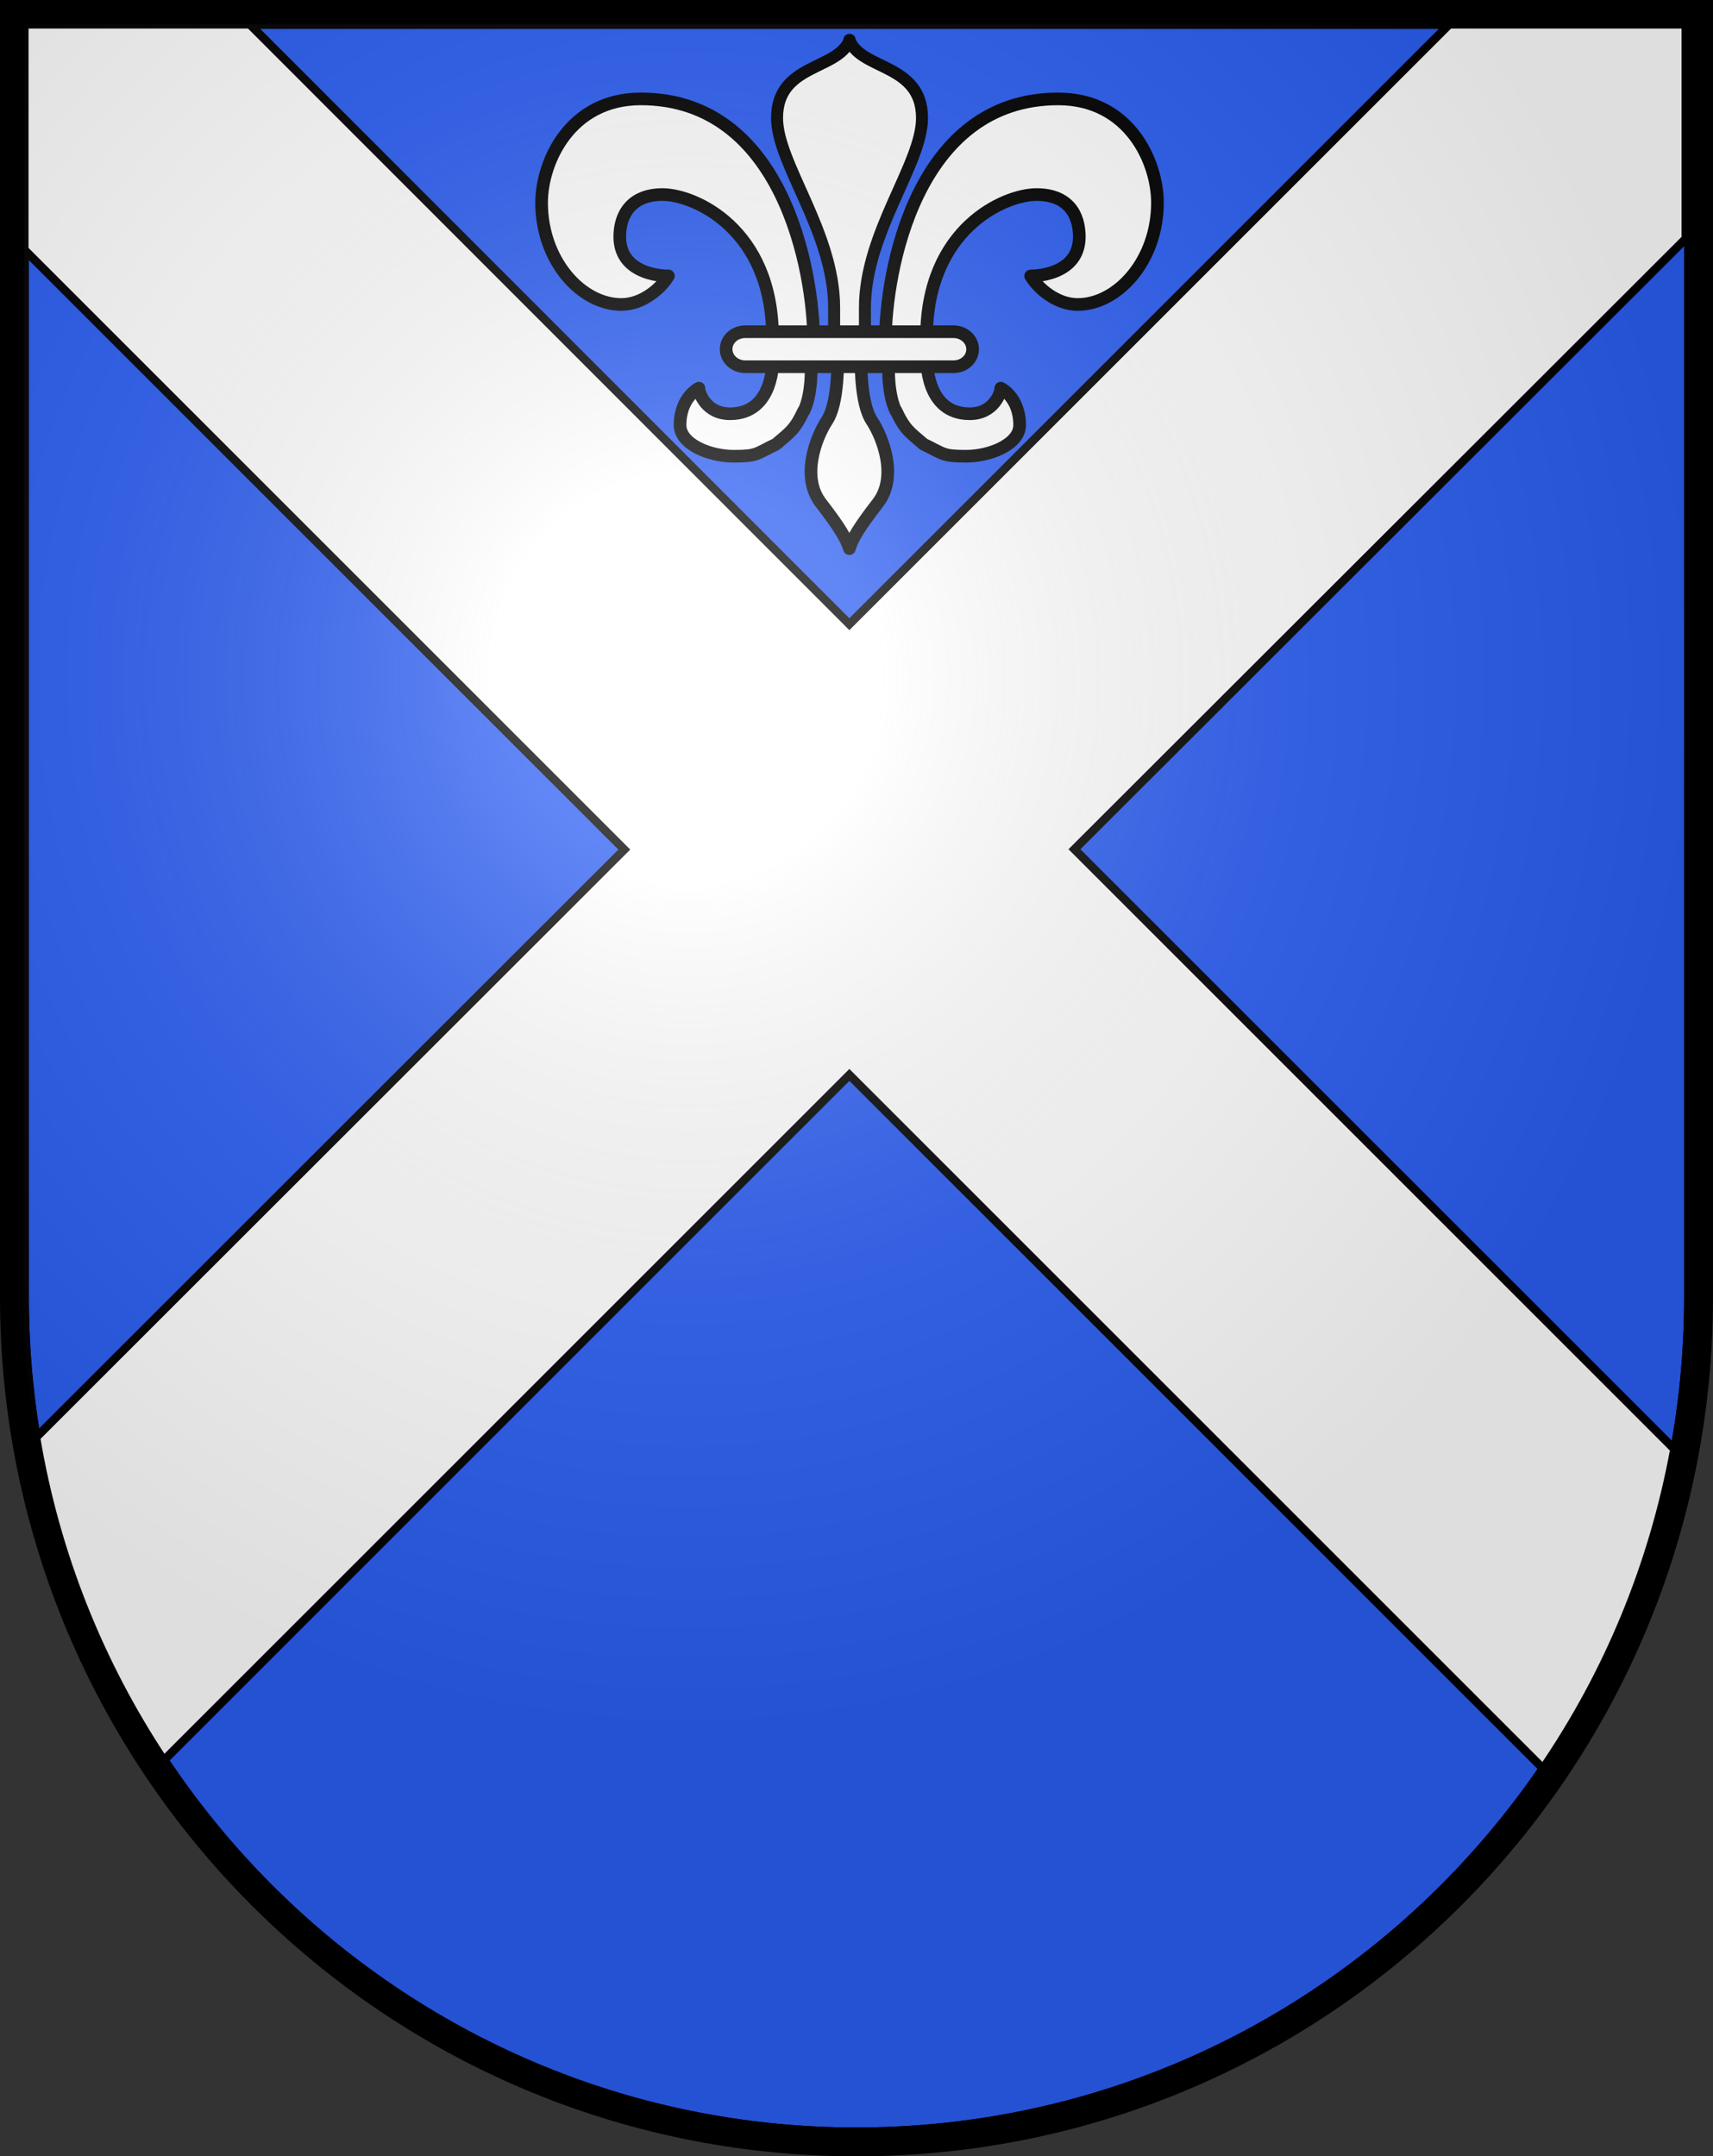 <?xml version="1.0" encoding="UTF-8"?><svg id="Ebene_2" xmlns="http://www.w3.org/2000/svg" xmlns:xlink="http://www.w3.org/1999/xlink" viewBox="0 0 52.82 66.5"><rect x="0" y="0" width="52.82" height="66.5" fill="#333333" stroke="none"/><defs><style>.cls-1,.cls-2,.cls-3,.cls-4{fill:none;}.cls-1,.cls-3,.cls-5,.cls-6,.cls-4,.cls-7,.cls-8{stroke:#000;}.cls-1,.cls-6{stroke-width:.28px;}.cls-3{stroke-width:.09px;}.cls-5{stroke-width:.26px;}.cls-5,.cls-7,.cls-8{fill:#fff;}.cls-6{fill:#2b5df2;}.cls-4{stroke-width:1.5px;}.cls-7{stroke-width:.37px;}.cls-7,.cls-8{stroke-linecap:round;stroke-linejoin:round;}.cls-8{stroke-width:.39px;}.cls-9{fill:url(#Unbenannter_Verlauf_2);}</style><radialGradient id="Unbenannter_Verlauf_2" cx="644.59" cy="176.45" fx="644.59" fy="176.45" r="25.66" gradientTransform="translate(-765.18 245) scale(1.22 -1.27)" gradientUnits="userSpaceOnUse"><stop offset="0" stop-color="#fff" stop-opacity=".31"/><stop offset=".19" stop-color="#fff" stop-opacity=".25"/><stop offset=".6" stop-color="#6b6b6b" stop-opacity=".13"/><stop offset="1" stop-color="#000" stop-opacity=".13"/></radialGradient></defs><g id="Ebene_1-2"><g id="layer3"><path id="path2346" class="cls-4" d="M.75.75v39.25c0,14.22,11.49,25.75,25.66,25.75s25.66-11.53,25.66-25.75V.75H.75Z"/></g><g id="layer1"><path id="path1337" class="cls-6" d="M.75.75v39.25c0,14.22,11.49,25.75,25.66,25.75s25.66-11.53,25.66-25.75V.75H.75Z"/><path id="path5889" class="cls-3" d="M.75.75v39.25c0,14.22,11.49,25.75,25.66,25.75s25.66-11.53,25.66-25.75V.75H.75Z"/><path id="path18563" class="cls-1" d="M.75.75v39.25c0,14.22,11.49,25.75,25.66,25.75s25.66-11.53,25.66-25.75V.75H.75Z"/><path id="path1488" class="cls-5" d="M.75.75v6.95l18.5,18.5L1.11,44.33c.61,3.64,1.98,7.01,3.94,9.96l21.14-21.14,21.39,21.39c1.99-2.91,3.39-6.25,4.05-9.85l-18.5-18.5L51.98,7.36V.75h-7.29l-18.5,18.5L7.7.75H.75Z"/></g><g id="layer2"><path id="path3857" class="cls-8" d="M26.88,12.97c-.36-.55-.33-1.82-.33-2.04h-.36s-.36,0-.36,0c0,.22.03,1.49-.33,2.04-.36.55-.8,1.75-.19,2.54.61.79.79,1.12.88,1.41.09-.3.27-.62.88-1.41.61-.79.17-1.99-.19-2.54Z"/><path id="path4149" class="cls-8" d="M24.79,12.67c.3-.63.21-1.66.21-1.66l-1.17.06s.06,1.69-1.32,1.69c-.74,0-.96-.64-.96-.79,0,0-.58.28-.58,1.14,0,.59.91.96,1.65.96s.68-.07,1.31-.37c.43-.37.58-.45.85-1.03Z"/><path id="path3859" class="cls-8" d="M19.76,3.05c-2.2,0-3.06,1.96-3.06,3.2,0,1.79,1.22,3.14,2.46,3.14.67,0,1.24-.52,1.45-.88,0,0-1.5.03-1.5-1.21,0-.66.34-1.3,1.32-1.3s3.39,1.06,3.39,4.4l1.27.14c0-2.18-.95-7.49-5.33-7.49ZM32.63,3.05c-4.38,0-5.33,5.31-5.33,7.49l1.27-.14c0-3.34,2.4-4.4,3.39-4.4s1.32.63,1.32,1.3c0,1.24-1.5,1.21-1.5,1.21.21.36.78.88,1.45.88,1.24,0,2.46-1.36,2.46-3.14,0-1.24-.85-3.2-3.06-3.2Z"/><path id="path3861" class="cls-7" d="M26.2,1.23c-.35.94-2.24.72-2.24,2.41,0,1.41,1.76,3.52,1.76,5.85v.85h.95v-.85c0-2.32,1.76-4.43,1.76-5.85,0-1.69-1.89-1.47-2.24-2.41Z"/><path id="path4153" class="cls-8" d="M27.62,12.67c-.3-.63-.21-1.66-.21-1.66l1.17.06s-.06,1.69,1.32,1.69c.74,0,.96-.64.96-.79,0,0,.58.28.58,1.14,0,.59-.91.96-1.65.96s-.68-.07-1.31-.37c-.43-.37-.58-.45-.85-1.03Z"/><path id="path3873" class="cls-8" d="M29.4,10.23h-6.42c-.33,0-.59.24-.59.54s.27.54.59.54h6.42c.33,0,.59-.24.59-.54s-.27-.54-.59-.54Z"/></g><g id="layer3-2"><path id="path2346-2" class="cls-9" d="M.75.75v39.25c0,14.22,11.49,25.75,25.66,25.75s25.66-11.53,25.66-25.75V.75H.75Z"/></g><g id="layer4"><path id="path3239" class="cls-2" d="M.75.75v39.25c0,14.22,11.49,25.75,25.66,25.75s25.66-11.53,25.66-25.75V.75H.75Z"/></g></g></svg>